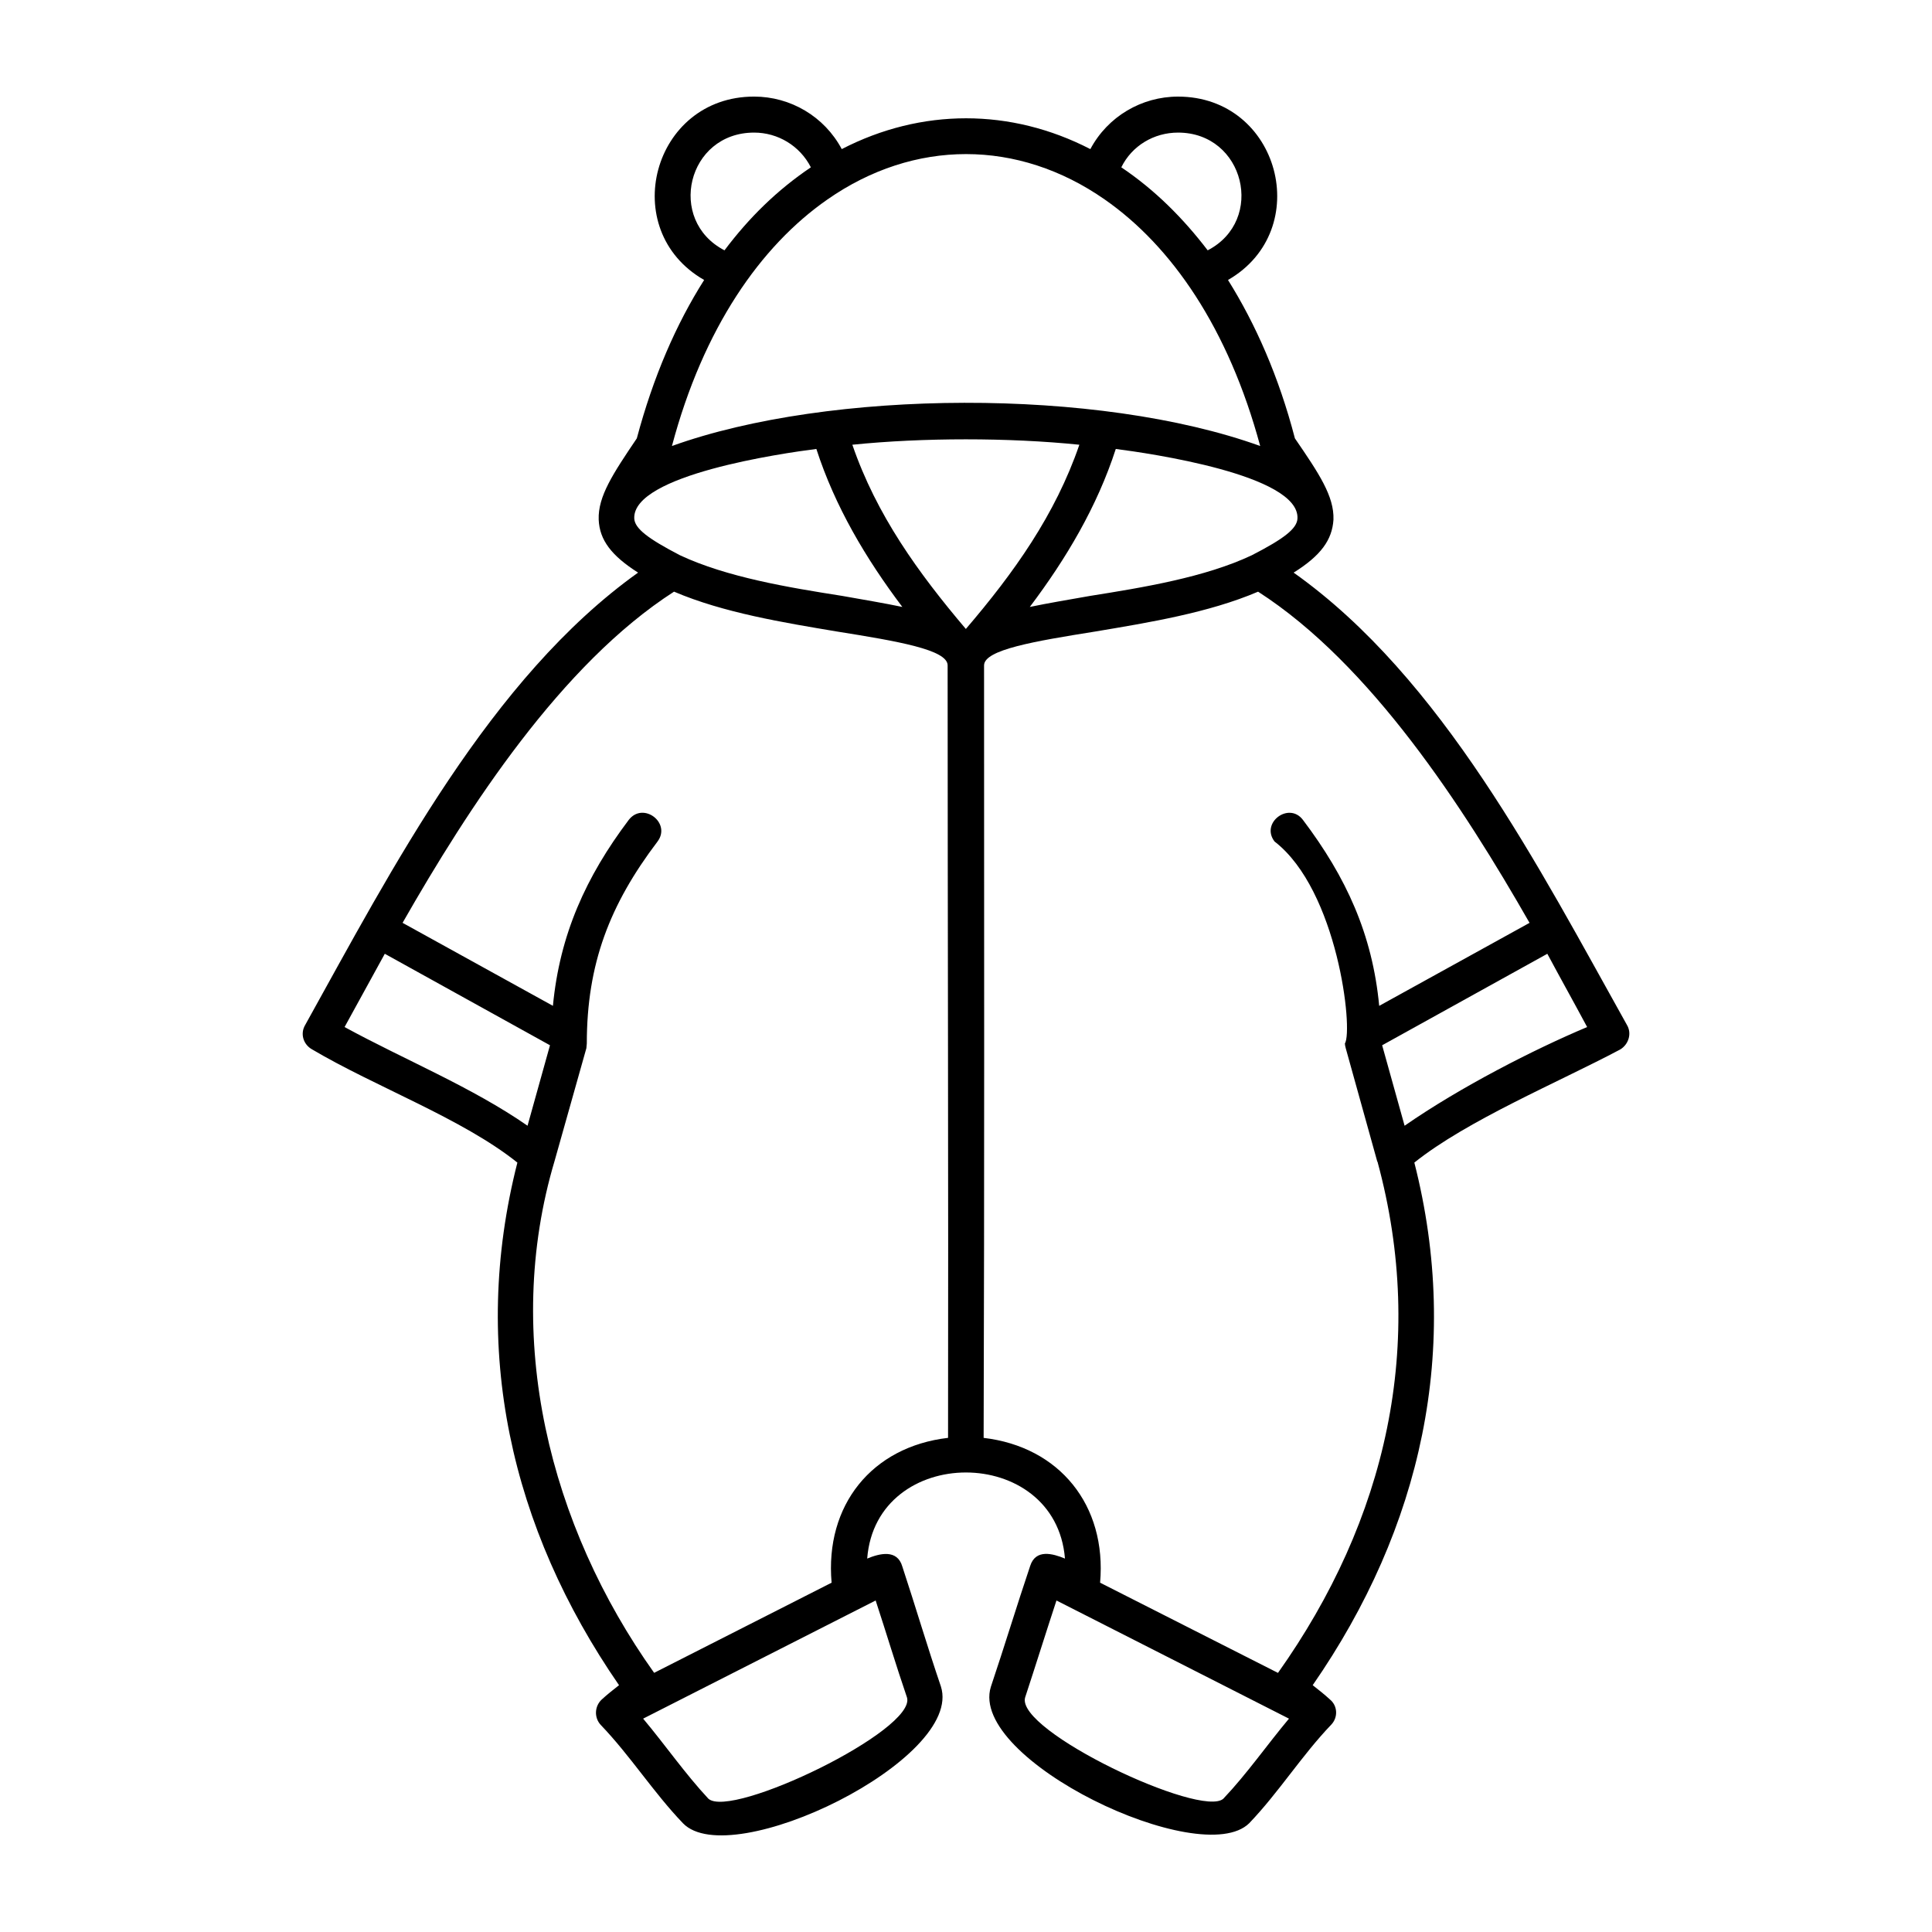 <?xml version="1.0" encoding="UTF-8"?>
<svg width="1200pt" height="1200pt" version="1.1" viewBox="0 0 1200 1200" xmlns="http://www.w3.org/2000/svg">
 <path d="m516.52 983.04c-4.211-48.133 24.984-84.445 72.336-89.965 0.266-159.94-0.266-319.87-0.266-479.81 0-9.73-31.043-14.988-68.914-21.047-32.879-5.519-70.234-11.578-101.02-24.73-69.973 44.977-127.59 133.89-168.61 205.7l93.383 51.551c4.211-44.195 20.52-80.23 47.09-115.48 8.941-11.578 26.566 1.836 17.891 13.414-29.723 39.191-43.934 76.02-43.934 125.47 0 0-0.266 2.629-0.266 2.891l-19.727 69.973c-32.617 109.43-3.156 226.75 61.812 318.02zm176.51-704.18c-11.578 35.773-30.781 68.125-53.398 98.125 11.316-2.363 23.941-4.477 37.355-6.84 33.145-5.269 71.555-11.578 100.49-25.246 19.992-10.262 28.152-16.57 28.402-22.883 1.309-27.113-92.328-40.527-112.85-43.156zm-93.121 111.8c29.723-34.727 55.5-70.766 70.5-114.43-43.934-4.477-97.066-4.477-141 0 14.988 43.668 41.043 79.707 70.5 114.43zm83.391 592.38 110.48 56.027c67.344-94.957 92.594-204.13 61.812-317.51l-0.266-0.266v-0.266l-19.465-69.973c-0.266-1.055-0.527-2.102-0.527-2.891 5.269-8.41-4.477-95.219-43.668-125.47-8.941-11.578 8.941-24.984 17.629-13.414 26.832 35.508 43.141 71.027 47.352 115.48l93.383-51.551c-41.039-71.809-98.641-160.73-168.61-205.7-30.781 13.152-68.125 19.199-101.02 24.73-37.883 6.047-69.18 11.316-69.18 21.047 0 159.94 0.266 319.87-0.266 479.81 47.078 5.523 76.539 41.82 72.34 89.953zm117.31 84.445-144.42-73.391c-6.574 19.992-12.887 40.246-19.465 60.238-6.035 20.785 109.44 75.227 123.12 62.867 14.723-15.516 27.098-33.406 40.766-49.715zm160.46-475.07-102.59 56.82 13.945 49.98c34.465-23.941 80.23-47.352 113.38-61.297-8.156-15.25-16.57-30.25-24.73-45.504zm-178.34-315.39c-19.727-73.129-54.984-124.16-96.539-153.1-53.93-37.621-118.37-37.621-172.3 0-41.555 28.934-77.074 79.969-96.539 153.1 97.848-35.254 264.62-36.301 365.38 0zm-32.613-121.54c36.035-18.672 22.883-73.129-18.406-73.129-14.988 0-28.668 8.16-35.242 21.574 20.766 13.945 38.383 31.562 53.648 51.555zm-72.879-62.867c10.789-20.258 31.836-32.617 54.457-32.617 63.133 0 84.961 82.859 31.043 113.9 17.102 27.359 31.559 59.977 41.555 98.375 14.988 21.84 24.469 36.035 23.941 50.508-0.793 12.625-7.894 22.355-24.73 32.879 92.328 65.496 152.57 183.61 207.02 280.95 3.156 5.269 1.055 12.098-4.211 15.254-38.664 20.52-94.957 43.934-127.84 70.234 29.461 115.48 4.477 227.02-63.133 324.6 3.684 2.891 7.367 5.785 10.789 8.941 4.738 3.949 4.992 11.051 0.793 15.516-18.406 19.199-32.617 42.086-51.035 61.297-29.988 29.461-174.41-39.457-160.46-84.695 8.41-24.984 16.043-50.242 24.469-75.227 3.422-10.523 13.945-7.633 21.574-4.477-5.785-71.293-117.32-71.293-122.84 0 7.633-3.156 18.672-6.047 21.84 4.992 8.16 24.73 15.516 49.715 23.941 74.449 14.473 45.238-130.48 115.74-160.2 84.961-18.406-19.199-32.617-41.82-51.035-61.031-4.211-4.477-3.949-11.578 0.527-15.781 3.422-3.156 7.106-6.047 10.789-8.941-67.344-97.598-92.594-209.12-63.133-324.6-34.199-27.359-88.379-47.09-127.84-70.5-5.269-3.156-7.106-9.73-3.949-14.988 53.93-97.066 114.95-215.44 206.76-280.95-16.57-10.523-23.941-20.258-24.469-32.879-0.527-14.473 8.941-28.668 23.676-50.508 10.262-38.41 24.469-71.027 41.82-98.375-54.207-31.047-32.117-113.91 31.016-113.91 22.621 0 43.668 12.359 54.457 32.617 49.453-25.512 104.95-25.512 154.4 0zm-116.78 284.36c-22.621-29.988-41.82-62.34-53.398-98.125-20.785 2.629-114.17 16.043-113.11 43.141 0.266 6.312 8.676 12.625 28.402 22.883 29.195 13.68 67.344 19.992 100.75 25.246 13.414 2.379 26.039 4.492 37.355 6.856zm-160.99 690.5c13.68 16.309 26.039 34.199 40.512 49.715 14.207 12.887 129.42-42.613 123.37-62.867-6.84-19.992-12.887-40.246-19.465-60.238zm-160.46-475.07c-8.41 15.254-16.57 30.254-24.984 45.504 37.094 20.258 79.176 37.355 113.64 61.297l13.945-49.98zm264.64-488.48c-6.84-13.414-20.52-21.574-35.242-21.574-41.555 0-54.457 54.457-18.406 73.129 15.234-20.262 32.598-37.359 53.648-51.555z"/>
</svg>
